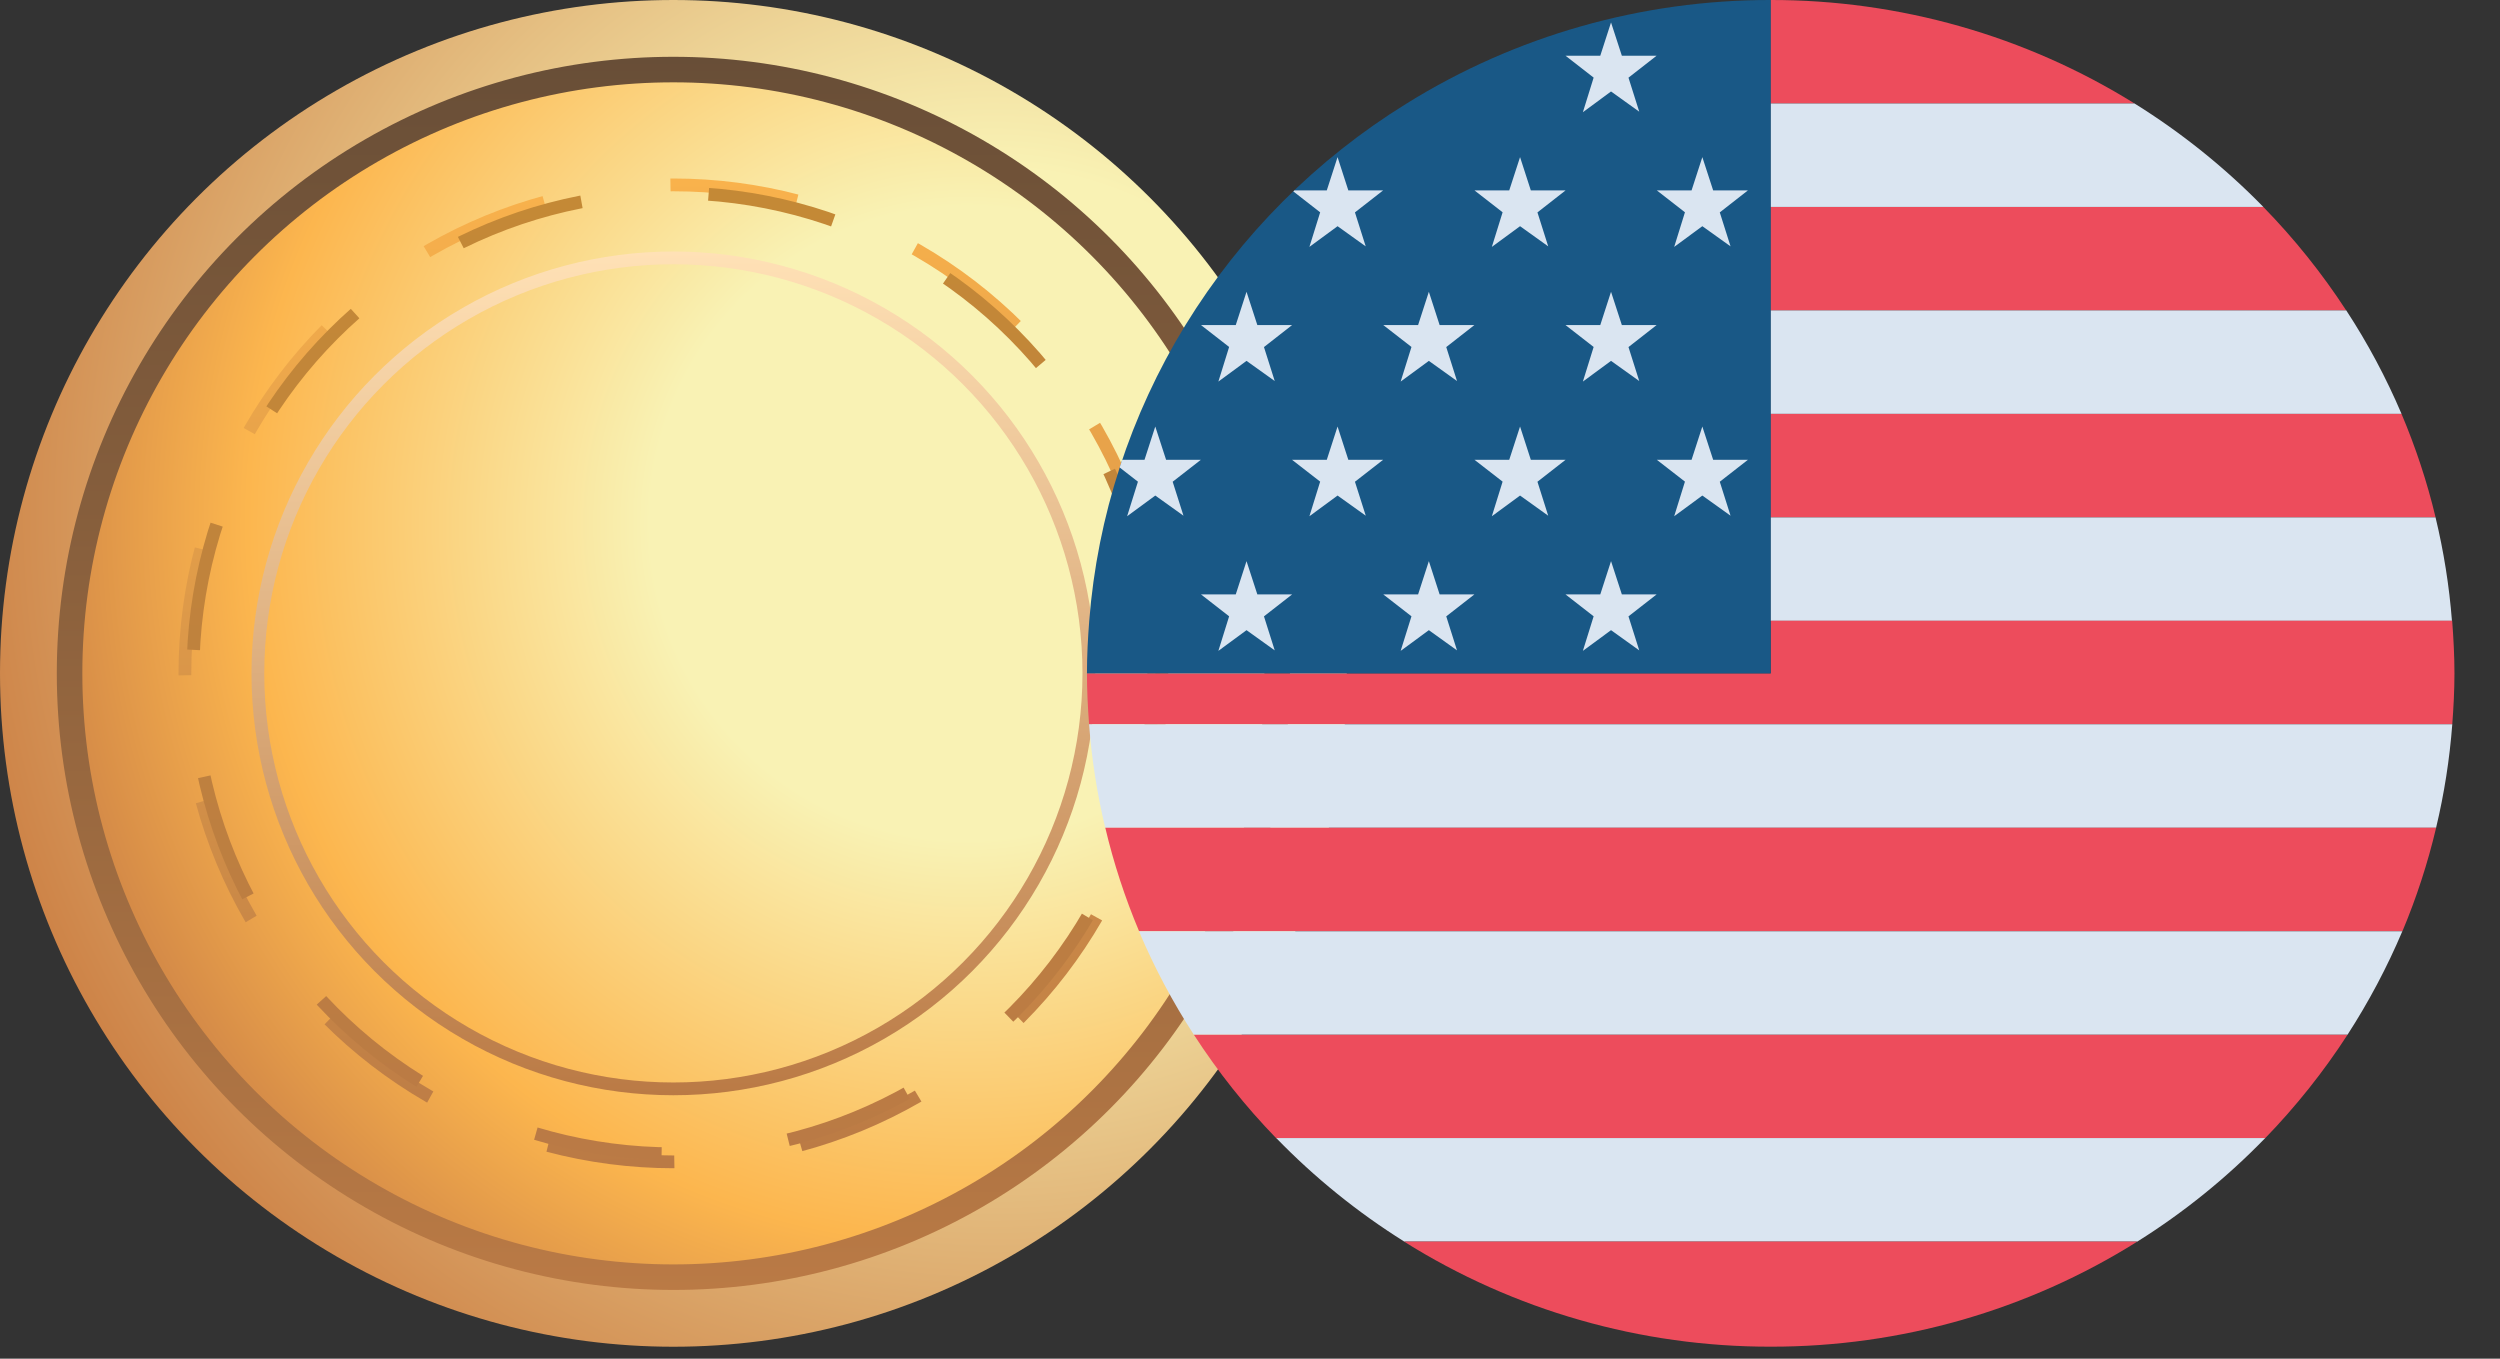 <svg width="46" height="25" viewBox="0 0 46 25" fill="none" xmlns="http://www.w3.org/2000/svg">
<rect x="0" y="0" width="46" height="25" fill="#333333" stroke="none"/>
<circle cx="12.39" cy="12.39" r="12.39" fill="url(#paint0_radial_3027_7737)"/>
<circle cx="12.39" cy="12.39" r="11.11" fill="url(#paint1_radial_3027_7737)" stroke="url(#paint2_linear_3027_7737)" stroke-width="0.47"/>
<circle cx="12.39" cy="12.39" r="8.988" stroke="url(#paint3_linear_3027_7737)" stroke-width="0.235" stroke-dasharray="2.35 2.35"/>
<circle cx="12.39" cy="12.39" r="8.839" stroke="url(#paint4_linear_3027_7737)" stroke-width="0.235" stroke-dasharray="2.35 2.35"/>
<circle cx="12.39" cy="12.39" r="7.645" stroke="url(#paint5_linear_3027_7737)" stroke-width="0.235"/>
<path d="M39.275 1.904C37.27 0.657 34.948 -0.003 32.577 8.44486e-06V1.904H39.275Z" fill="#ED4C5C"/>
<path d="M32.577 3.808H41.646C40.936 3.082 40.14 2.442 39.275 1.904H32.577V3.808Z" fill="#DAE5F1"/>
<path d="M32.577 5.713H43.171C42.727 5.031 42.216 4.393 41.646 3.809H32.577V5.713Z" fill="#ED4C5C"/>
<path d="M32.577 7.615H44.188C43.906 6.952 43.566 6.315 43.171 5.711H32.577V7.615Z" fill="#DAE5F1"/>
<path d="M32.577 9.52H44.815C44.659 8.869 44.449 8.233 44.188 7.616H32.577V9.52Z" fill="#ED4C5C"/>
<path d="M32.577 11.424H45.116C45.066 10.783 44.965 10.146 44.814 9.52H32.577V11.424Z" fill="#DAE5F1"/>
<path d="M45.12 11.422H32.581V12.389H20C20 12.705 20.016 13.017 20.039 13.327H45.122C45.145 13.017 45.162 12.705 45.162 12.389C45.162 12.063 45.144 11.742 45.12 11.422Z" fill="#ED4C5C"/>
<path d="M20.336 15.231H44.824C44.974 14.605 45.073 13.968 45.122 13.327H20.039C20.087 13.968 20.187 14.605 20.336 15.231Z" fill="#DAE5F1"/>
<path d="M20.959 17.134H44.205C44.464 16.517 44.671 15.88 44.825 15.23H20.337C20.491 15.881 20.699 16.517 20.959 17.134Z" fill="#ED4C5C"/>
<path d="M21.967 19.039H43.194C43.585 18.434 43.923 17.797 44.203 17.135H20.957C21.237 17.797 21.575 18.434 21.967 19.039Z" fill="#DAE5F1"/>
<path d="M23.483 20.944H41.678C42.245 20.359 42.753 19.721 43.194 19.04H21.968C22.409 19.721 22.916 20.359 23.483 20.944Z" fill="#ED4C5C"/>
<path d="M25.838 22.845H39.327C40.186 22.306 40.976 21.667 41.679 20.941H23.484C24.188 21.667 24.978 22.306 25.838 22.845Z" fill="#DAE5F1"/>
<path d="M32.581 24.779C34.97 24.782 37.311 24.111 39.325 22.846H25.836C27.851 24.111 30.191 24.782 32.581 24.779Z" fill="#ED4C5C"/>
<path d="M25.883 1.904C24.221 2.93 22.828 4.326 21.813 5.98C20.799 7.633 20.192 9.497 20.042 11.423C20.017 11.742 20 12.064 20 12.39H32.581V9.26365e-06C30.21 -0.003 27.887 0.657 25.883 1.904Z" fill="#195886"/>
<path d="M29.643 0.413L29.842 1.025H30.482L29.964 1.429L30.162 2.055L29.643 1.683L29.125 2.065L29.323 1.428L28.805 1.025H29.445L29.643 0.413Z" fill="#DAE5F1"/>
<path d="M31.323 2.891L31.522 3.503H32.162L31.644 3.908L31.842 4.533L31.323 4.162L30.805 4.543L31.003 3.906L30.485 3.503H31.125L31.323 2.891Z" fill="#DAE5F1"/>
<path d="M27.969 2.891L28.167 3.503H28.807L28.289 3.908L28.487 4.533L27.969 4.162L27.45 4.543L27.648 3.906L27.13 3.503H27.77L27.969 2.891Z" fill="#DAE5F1"/>
<path d="M29.643 5.369L29.842 5.981H30.482L29.964 6.386L30.162 7.011L29.643 6.64L29.125 7.021L29.323 6.384L28.805 5.981H29.445L29.643 5.369Z" fill="#DAE5F1"/>
<path d="M26.291 5.369L26.489 5.981H27.129L26.611 6.386L26.809 7.011L26.291 6.64L25.772 7.021L25.971 6.384L25.452 5.981H26.093L26.291 5.369Z" fill="#DAE5F1"/>
<path d="M22.936 5.369L23.135 5.981H23.775L23.257 6.386L23.455 7.011L22.936 6.64L22.418 7.021L22.616 6.384L22.098 5.981H22.738L22.936 5.369Z" fill="#DAE5F1"/>
<path d="M31.323 7.848L31.522 8.46H32.162L31.644 8.864L31.842 9.489L31.323 9.118L30.805 9.499L31.003 8.862L30.485 8.46H31.125L31.323 7.848Z" fill="#DAE5F1"/>
<path d="M27.969 7.848L28.167 8.46H28.807L28.289 8.864L28.487 9.489L27.969 9.118L27.45 9.499L27.648 8.862L27.13 8.46H27.77L27.969 7.848Z" fill="#DAE5F1"/>
<path d="M24.611 7.848L24.809 8.46H25.45L24.931 8.864L25.13 9.489L24.611 9.118L24.093 9.499L24.291 8.862L23.773 8.46H24.413L24.611 7.848Z" fill="#DAE5F1"/>
<path d="M29.643 10.325L29.842 10.937H30.482L29.964 11.341L30.162 11.967L29.643 11.595L29.125 11.976L29.323 11.34L28.805 10.937H29.445L29.643 10.325Z" fill="#DAE5F1"/>
<path d="M26.291 10.325L26.489 10.937H27.129L26.611 11.341L26.809 11.967L26.291 11.595L25.772 11.976L25.971 11.34L25.452 10.937H26.093L26.291 10.325Z" fill="#DAE5F1"/>
<path d="M22.936 10.325L23.135 10.937H23.775L23.257 11.341L23.455 11.967L22.936 11.595L22.418 11.976L22.616 11.34L22.098 10.937H22.738L22.936 10.325Z" fill="#DAE5F1"/>
<path d="M24.093 4.543L24.611 4.162L25.129 4.533L24.931 3.908L25.45 3.503H24.809L24.611 2.891L24.413 3.503H23.817C23.81 3.51 23.803 3.515 23.797 3.522L24.291 3.907L24.093 4.543Z" fill="#DAE5F1"/>
<path d="M20.739 9.499L21.257 9.118L21.776 9.489L21.577 8.864L22.096 8.46H21.456L21.257 7.848L21.059 8.46H20.65C20.633 8.507 20.616 8.554 20.601 8.601L20.938 8.863L20.739 9.499Z" fill="#DAE5F1"/>
<defs>
<radialGradient id="paint0_radial_3027_7737" cx="0" cy="0" r="1" gradientUnits="userSpaceOnUse" gradientTransform="translate(18.259 9.374) rotate(161.95) scale(19.204)">
<stop offset="0.33" stop-color="#F9F2B4"/>
<stop offset="1" stop-color="#CD8246"/>
</radialGradient>
<radialGradient id="paint1_radial_3027_7737" cx="0" cy="0" r="1" gradientUnits="userSpaceOnUse" gradientTransform="translate(17.764 9.628) rotate(161.95) scale(17.584)">
<stop offset="0.33" stop-color="#F9F2B4"/>
<stop offset="0.75" stop-color="#FCB64E"/>
<stop offset="1" stop-color="#CD8246"/>
</radialGradient>
<linearGradient id="paint2_linear_3027_7737" x1="12.39" y1="1.045" x2="12.39" y2="23.735" gradientUnits="userSpaceOnUse">
<stop stop-color="#684E37"/>
<stop offset="1" stop-color="#BA7A45"/>
</linearGradient>
<linearGradient id="paint3_linear_3027_7737" x1="12.39" y1="3.284" x2="12.39" y2="21.496" gradientUnits="userSpaceOnUse">
<stop stop-color="#F9B24C"/>
<stop offset="1" stop-color="#BA7A45"/>
</linearGradient>
<linearGradient id="paint4_linear_3027_7737" x1="12.39" y1="3.433" x2="12.39" y2="21.346" gradientUnits="userSpaceOnUse">
<stop stop-color="#C48936"/>
<stop offset="1" stop-color="#BA7A45"/>
</linearGradient>
<linearGradient id="paint5_linear_3027_7737" x1="12.39" y1="4.628" x2="12.39" y2="20.152" gradientUnits="userSpaceOnUse">
<stop stop-color="#FFE1B6"/>
<stop offset="1" stop-color="#BA7A45"/>
</linearGradient>
</defs>
</svg>
